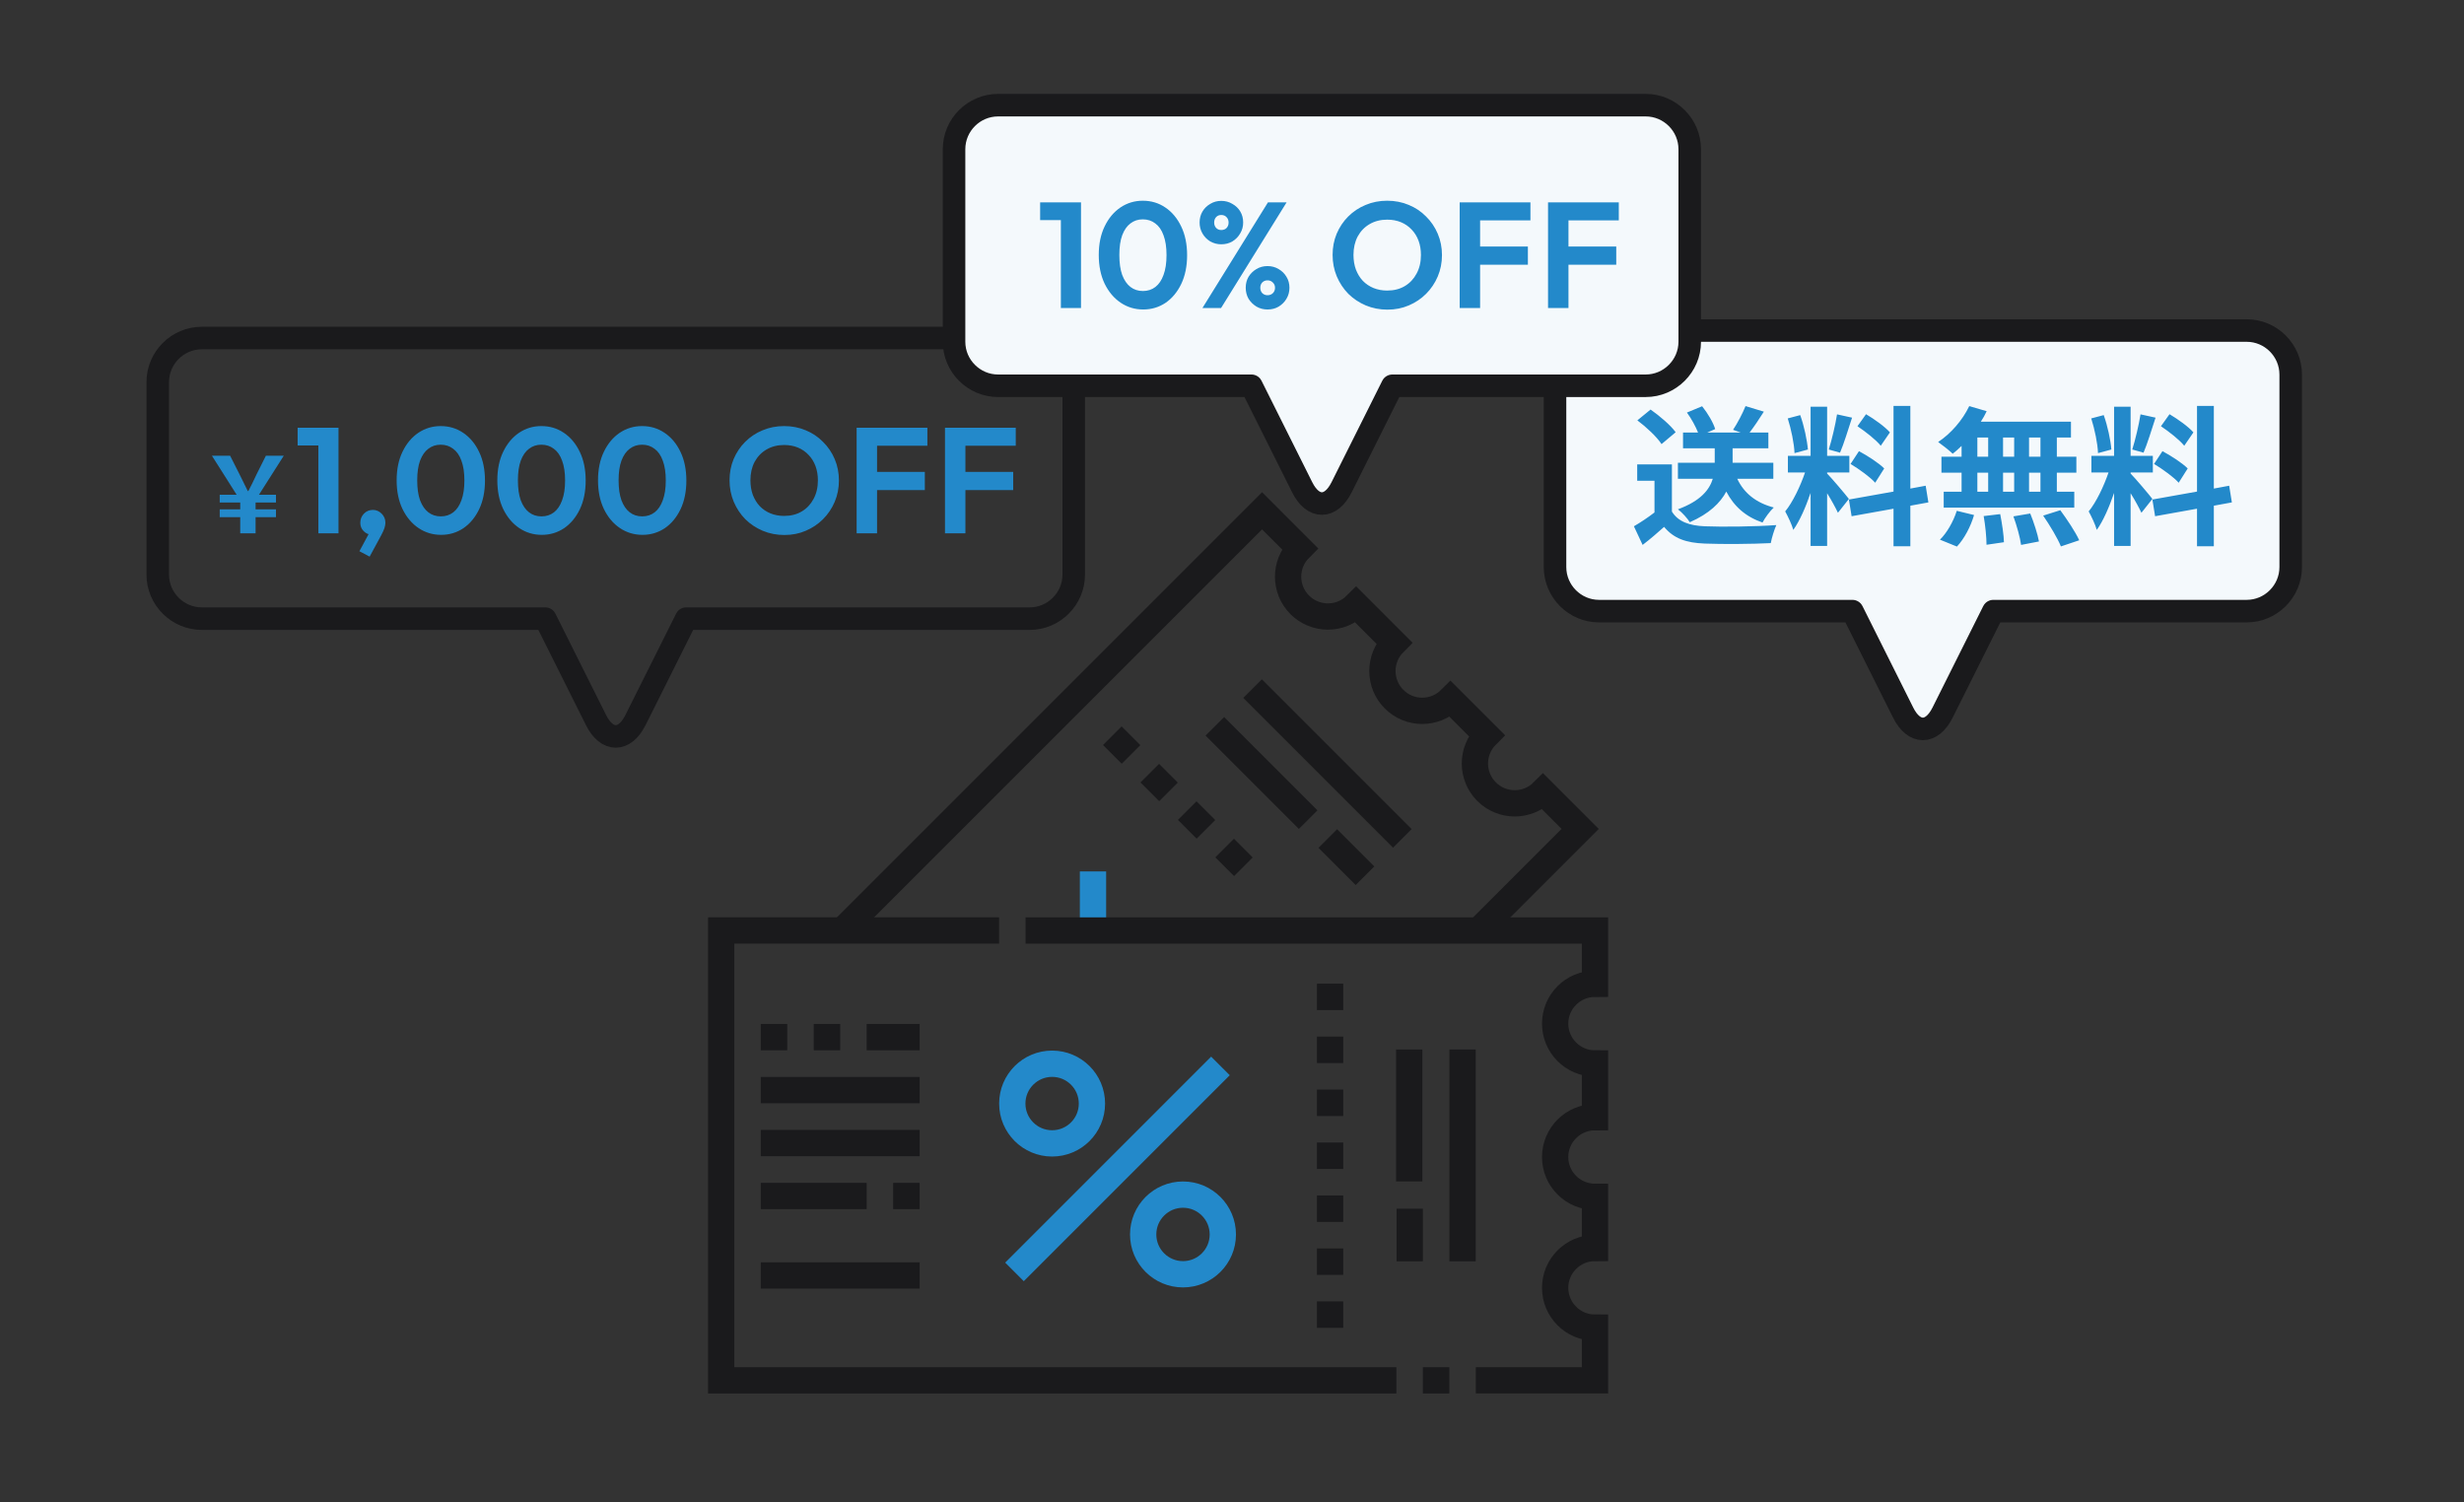 <svg width="328" height="200" viewBox="0 0 328 200" fill="none" xmlns="http://www.w3.org/2000/svg">
<rect x="0" y="0" width="328" height="200" fill="#333333" stroke="none"/>
<g clip-path="url(#clip0_14033_1481)">
<path d="M145.496 116.006V124.837" stroke="#2389CA" stroke-width="3.5" stroke-miterlimit="10"/>
<path d="M192.931 183.753H189.406" stroke="#1A1A1C" stroke-width="3.5" stroke-miterlimit="10"/>
<path d="M136.521 123.867H212.32V130.966C209.392 130.966 207.017 133.339 207.017 136.267C207.017 139.198 209.392 141.571 212.32 141.571V148.722C209.392 148.722 207.017 151.098 207.017 154.026C207.017 156.954 209.392 159.327 212.32 159.327V166.135C209.392 166.135 207.017 168.509 207.017 171.437C207.017 174.365 209.392 176.741 212.32 176.741V183.753H196.456" stroke="#1A1A1C" stroke-width="3.5" stroke-miterlimit="10"/>
<path d="M132.995 123.867H96V183.753H185.881" stroke="#1A1A1C" stroke-width="3.5" stroke-miterlimit="10"/>
<path d="M157.477 169.633C160.405 169.633 162.779 167.259 162.779 164.331C162.779 161.403 160.405 159.029 157.477 159.029C154.549 159.029 152.175 161.403 152.175 164.331C152.175 167.259 154.549 169.633 157.477 169.633Z" stroke="#2389CA" stroke-width="3.5" stroke-miterlimit="10"/>
<path d="M140.054 152.21C142.982 152.21 145.356 149.836 145.356 146.908C145.356 143.979 142.982 141.606 140.054 141.606C137.126 141.606 134.752 143.979 134.752 146.908C134.752 149.836 137.126 152.21 140.054 152.21Z" stroke="#2389CA" stroke-width="3.5" stroke-miterlimit="10"/>
<path d="M162.461 141.898L135.044 169.316" stroke="#2389CA" stroke-width="3.5" stroke-miterlimit="10"/>
<path d="M115.37 138.065H122.42" stroke="#1A1A1C" stroke-width="3.5" stroke-miterlimit="10"/>
<path d="M101.271 145.115H122.42" stroke="#1A1A1C" stroke-width="3.5" stroke-miterlimit="10"/>
<path d="M101.271 152.165H122.42" stroke="#1A1A1C" stroke-width="3.5" stroke-miterlimit="10"/>
<path d="M101.271 159.214H115.37" stroke="#1A1A1C" stroke-width="3.5" stroke-miterlimit="10"/>
<path d="M118.896 159.214H122.42" stroke="#1A1A1C" stroke-width="3.5" stroke-miterlimit="10"/>
<path d="M101.271 169.789H122.42" stroke="#1A1A1C" stroke-width="3.5" stroke-miterlimit="10"/>
<path d="M101.271 138.065H104.795" stroke="#1A1A1C" stroke-width="3.5" stroke-miterlimit="10"/>
<path d="M108.32 138.065H111.845" stroke="#1A1A1C" stroke-width="3.5" stroke-miterlimit="10"/>
<path d="M177.057 130.942V134.467" stroke="#1A1A1C" stroke-width="3.5" stroke-miterlimit="10"/>
<path d="M177.057 137.992V141.517" stroke="#1A1A1C" stroke-width="3.5" stroke-miterlimit="10"/>
<path d="M177.057 145.042V148.566" stroke="#1A1A1C" stroke-width="3.5" stroke-miterlimit="10"/>
<path d="M177.057 152.091V155.616" stroke="#1A1A1C" stroke-width="3.5" stroke-miterlimit="10"/>
<path d="M177.057 159.141V162.666" stroke="#1A1A1C" stroke-width="3.5" stroke-miterlimit="10"/>
<path d="M177.057 166.191V169.716" stroke="#1A1A1C" stroke-width="3.5" stroke-miterlimit="10"/>
<path d="M177.057 173.241V176.766" stroke="#1A1A1C" stroke-width="3.5" stroke-miterlimit="10"/>
<path d="M187.593 139.71V157.276" stroke="#1A1A1C" stroke-width="3.5" stroke-miterlimit="10"/>
<path d="M187.66 160.904V167.909" stroke="#1A1A1C" stroke-width="3.5" stroke-miterlimit="10"/>
<path d="M194.692 167.91V139.711" stroke="#1A1A1C" stroke-width="3.5" stroke-miterlimit="10"/>
<path d="M196.826 123.867L210.346 110.346L205.388 105.388C203.317 107.458 199.958 107.458 197.887 105.388C195.817 103.317 195.818 99.959 197.889 97.888L193.075 93.075C191.004 95.145 187.646 95.147 185.576 93.076C183.505 91.006 183.505 87.646 185.576 85.576L180.52 80.519C178.449 82.59 175.091 82.591 173.019 80.519C170.948 78.449 170.95 75.091 173.02 73.02L168.001 68L111.846 124.155" stroke="#1A1A1C" stroke-width="3.5" stroke-miterlimit="10"/>
<path d="M148.067 97.938L150.56 100.431" stroke="#1A1A1C" stroke-width="3.5" stroke-miterlimit="10"/>
<path d="M153.054 102.923L155.546 105.416" stroke="#1A1A1C" stroke-width="3.5" stroke-miterlimit="10"/>
<path d="M158.038 107.908L160.53 110.401" stroke="#1A1A1C" stroke-width="3.5" stroke-miterlimit="10"/>
<path d="M163.022 112.893L165.515 115.386" stroke="#1A1A1C" stroke-width="3.5" stroke-miterlimit="10"/>
<path d="M161.718 96.689L174.139 109.11" stroke="#1A1A1C" stroke-width="3.5" stroke-miterlimit="10"/>
<path d="M176.753 111.626L181.707 116.58" stroke="#1A1A1C" stroke-width="3.5" stroke-miterlimit="10"/>
<path d="M186.679 111.608L166.739 91.668" stroke="#1A1A1C" stroke-width="3.5" stroke-miterlimit="10"/>
<path d="M299.069 44H212.862C209.638 44 207 46.638 207 49.862V75.492C207 78.716 209.638 81.354 212.862 81.354H246.586L253.344 94.87C254.786 97.754 257.146 97.754 258.587 94.87L265.346 81.354H299.069C302.293 81.354 304.931 78.716 304.931 75.492V49.862C304.931 46.638 302.293 44 299.069 44Z" fill="#F4F9FC" stroke="#1A1A1C" stroke-width="3" stroke-miterlimit="10" stroke-linecap="round" stroke-linejoin="round"/>
<path d="M236.06 63.74H231.26C232.14 65.62 233.74 66.94 236.12 67.56C235.62 68.02 234.94 68.94 234.62 69.56C232.36 68.78 230.82 67.4 229.8 65.44C229 66.94 227.54 68.38 224.94 69.52C224.64 69.02 223.9 68.2 223.36 67.8C226.4 66.68 227.56 65.18 228 63.74H223.36V61.6H228.26V59.68H224.04V57.58H226.04C225.72 56.78 225.16 55.74 224.56 54.92L226.58 54.08C227.32 55 228.06 56.24 228.32 57.12L227.26 57.58H231.72L230.7 57.22C231.28 56.34 231.98 55.02 232.36 54.06L234.8 54.8C234.16 55.82 233.48 56.82 232.9 57.58H235.4V59.68H230.64V61.6H236.06V63.74ZM223.06 57.54L221.18 59.12C220.56 58.16 219.14 56.84 217.96 55.96L219.72 54.52C220.92 55.36 222.38 56.6 223.06 57.54ZM222.56 61.82V68.1C223.38 69.44 224.88 69.98 226.96 70.06C229.3 70.16 233.8 70.1 236.46 69.9C236.2 70.46 235.84 71.62 235.72 72.3C233.32 72.42 229.3 72.46 226.92 72.36C224.46 72.26 222.82 71.7 221.52 70.14C220.64 70.92 219.76 71.7 218.66 72.54L217.5 70.06C218.36 69.56 219.36 68.9 220.24 68.22V64H217.94V61.82H222.56ZM251.58 57.56L250.36 59.34C249.74 58.56 248.36 57.48 247.26 56.74L248.4 55.14C249.52 55.8 250.94 56.82 251.58 57.56ZM246.34 61.76L247.46 60.06C248.62 60.68 250.1 61.64 250.82 62.36L249.62 64.26C248.96 63.52 247.5 62.46 246.34 61.76ZM244.54 55.16L246.54 55.6C246.02 57.2 245.44 59.1 244.94 60.26L243.44 59.84C243.84 58.58 244.32 56.56 244.54 55.16ZM240.66 59.84L238.88 60.32C238.84 59.08 238.44 57.14 237.98 55.7L239.64 55.26C240.16 56.7 240.56 58.6 240.66 59.84ZM246.12 66.42L244.66 68.26C244.36 67.62 243.8 66.58 243.22 65.66V72.68H241.02V65.62C240.38 67.48 239.58 69.34 238.72 70.54C238.52 69.82 238 68.74 237.64 68.08C238.64 66.86 239.66 64.72 240.28 62.9H238V60.68H241.02V54.14H243.22V60.68H246.18V62.9H243.22V63.04C243.8 63.62 245.7 65.86 246.12 66.42ZM256.7 66.88L254.3 67.32V72.72H252.06V67.72L246.48 68.72L246.12 66.5L252.06 65.44V54.04H254.3V65.04L256.34 64.66L256.7 66.88ZM271.62 60.8V58.24H270.1V60.8H271.62ZM271.62 65.46V62.92H270.1V65.46H271.62ZM263.22 62.92V65.46H264.66V62.92H263.22ZM268.12 62.92H266.64V65.46H268.12V62.92ZM266.64 60.8H268.12V58.24H266.64V60.8ZM263.22 58.24V60.8H264.66V58.24H263.22ZM261.12 60.8V59.36C260.72 59.74 260.34 60.1 259.94 60.4C259.5 59.98 258.54 59.22 258 58.84C259.68 57.74 261.26 55.92 262.14 54.06L264.46 54.74C264.24 55.22 263.98 55.68 263.68 56.14H275.68V58.24H273.8V60.8H276.4V62.92H273.8V65.46H276.12V67.58H258.74V65.46H261.12V62.92H258.44V60.8H261.12ZM260.5 72.76L258.24 71.84C259.12 71 260.02 69.46 260.48 68L262.78 68.56C262.34 70.08 261.48 71.72 260.5 72.76ZM264.06 68.7L266.26 68.44C266.5 69.66 266.74 71.24 266.76 72.18L264.44 72.52C264.44 71.56 264.28 69.92 264.06 68.7ZM268.02 68.74L270.26 68.36C270.74 69.54 271.24 71.1 271.42 72.08L269.04 72.54C268.92 71.58 268.46 69.96 268.02 68.74ZM271.98 68.64L274.26 67.92C275.16 69.14 276.28 70.82 276.78 71.92L274.34 72.74C273.92 71.68 272.86 69.92 271.98 68.64ZM291.98 57.56L290.76 59.34C290.14 58.56 288.76 57.48 287.66 56.74L288.8 55.14C289.92 55.8 291.34 56.82 291.98 57.56ZM286.74 61.76L287.86 60.06C289.02 60.68 290.5 61.64 291.22 62.36L290.02 64.26C289.36 63.52 287.9 62.46 286.74 61.76ZM284.94 55.16L286.94 55.6C286.42 57.2 285.84 59.1 285.34 60.26L283.84 59.84C284.24 58.58 284.72 56.56 284.94 55.16ZM281.06 59.84L279.28 60.32C279.24 59.08 278.84 57.14 278.38 55.7L280.04 55.26C280.56 56.7 280.96 58.6 281.06 59.84ZM286.52 66.42L285.06 68.26C284.76 67.62 284.2 66.58 283.62 65.66V72.68H281.42V65.62C280.78 67.48 279.98 69.34 279.12 70.54C278.92 69.82 278.4 68.74 278.04 68.08C279.04 66.86 280.06 64.72 280.68 62.9H278.4V60.68H281.42V54.14H283.62V60.68H286.58V62.9H283.62V63.04C284.2 63.62 286.1 65.86 286.52 66.42ZM297.1 66.88L294.7 67.32V72.72H292.46V67.72L286.88 68.72L286.52 66.5L292.46 65.44V54.04H294.7V65.04L296.74 64.66L297.1 66.88Z" fill="#2389CA"/>
<path d="M31.978 71V68.844H29.248V67.808H31.978V66.898H29.248V65.862H31.502L28.212 60.668H30.634L31.908 63.188C32.426 64.252 32.608 64.616 32.986 65.372H33.056C33.462 64.616 33.644 64.21 34.134 63.188L35.394 60.668H37.774L34.47 65.862H36.738V66.898H34.022V67.808H36.738V68.844H34.022V71H31.978ZM42.38 71V56.94H45.06V71H42.38ZM39.62 59.3V56.94H44.86V59.3H39.62ZM47.844 73.38L49.264 70.74L50.084 70.52C49.99 70.693 49.884 70.84 49.764 70.96C49.644 71.08 49.504 71.14 49.344 71.14C49.01 71.14 48.697 70.993 48.404 70.7C48.11 70.406 47.964 70.04 47.964 69.6C47.964 69.12 48.124 68.713 48.444 68.38C48.764 68.046 49.164 67.88 49.644 67.88C50.084 67.88 50.47 68.046 50.804 68.38C51.137 68.713 51.304 69.12 51.304 69.6C51.304 69.787 51.264 70.013 51.184 70.28C51.104 70.533 50.957 70.86 50.744 71.26L49.204 74.1L47.844 73.38ZM58.719 71.2C57.613 71.2 56.613 70.9 55.719 70.3C54.826 69.7 54.113 68.853 53.58 67.76C53.059 66.666 52.8 65.393 52.8 63.94C52.8 62.486 53.059 61.22 53.58 60.14C54.099 59.06 54.8 58.22 55.679 57.62C56.573 57.02 57.566 56.72 58.66 56.72C59.779 56.72 60.779 57.02 61.66 57.62C62.553 58.22 63.26 59.066 63.779 60.16C64.299 61.24 64.559 62.513 64.559 63.98C64.559 65.433 64.299 66.707 63.779 67.8C63.26 68.88 62.559 69.72 61.679 70.32C60.8 70.906 59.813 71.2 58.719 71.2ZM58.679 68.74C59.319 68.74 59.873 68.56 60.34 68.2C60.806 67.84 61.166 67.306 61.419 66.6C61.686 65.893 61.819 65.013 61.819 63.96C61.819 62.907 61.686 62.026 61.419 61.32C61.166 60.613 60.8 60.087 60.319 59.74C59.853 59.38 59.3 59.2 58.66 59.2C58.033 59.2 57.486 59.38 57.02 59.74C56.553 60.087 56.186 60.613 55.919 61.32C55.666 62.013 55.539 62.886 55.539 63.94C55.539 65.007 55.666 65.893 55.919 66.6C56.186 67.306 56.553 67.84 57.02 68.2C57.486 68.56 58.039 68.74 58.679 68.74ZM72.123 71.2C71.016 71.2 70.016 70.9 69.123 70.3C68.229 69.7 67.516 68.853 66.983 67.76C66.463 66.666 66.203 65.393 66.203 63.94C66.203 62.486 66.463 61.22 66.983 60.14C67.503 59.06 68.203 58.22 69.083 57.62C69.976 57.02 70.969 56.72 72.063 56.72C73.183 56.72 74.183 57.02 75.063 57.62C75.956 58.22 76.663 59.066 77.183 60.16C77.703 61.24 77.963 62.513 77.963 63.98C77.963 65.433 77.703 66.707 77.183 67.8C76.663 68.88 75.963 69.72 75.083 70.32C74.203 70.906 73.216 71.2 72.123 71.2ZM72.083 68.74C72.723 68.74 73.276 68.56 73.743 68.2C74.209 67.84 74.569 67.306 74.823 66.6C75.089 65.893 75.223 65.013 75.223 63.96C75.223 62.907 75.089 62.026 74.823 61.32C74.569 60.613 74.203 60.087 73.723 59.74C73.256 59.38 72.703 59.2 72.063 59.2C71.436 59.2 70.889 59.38 70.423 59.74C69.956 60.087 69.589 60.613 69.323 61.32C69.069 62.013 68.943 62.886 68.943 63.94C68.943 65.007 69.069 65.893 69.323 66.6C69.589 67.306 69.956 67.84 70.423 68.2C70.889 68.56 71.443 68.74 72.083 68.74ZM85.526 71.2C84.419 71.2 83.419 70.9 82.526 70.3C81.632 69.7 80.919 68.853 80.386 67.76C79.866 66.666 79.606 65.393 79.606 63.94C79.606 62.486 79.866 61.22 80.386 60.14C80.906 59.06 81.606 58.22 82.486 57.62C83.379 57.02 84.372 56.72 85.466 56.72C86.586 56.72 87.586 57.02 88.466 57.62C89.359 58.22 90.066 59.066 90.586 60.16C91.106 61.24 91.366 62.513 91.366 63.98C91.366 65.433 91.106 66.707 90.586 67.8C90.066 68.88 89.366 69.72 88.486 70.32C87.606 70.906 86.619 71.2 85.526 71.2ZM85.486 68.74C86.126 68.74 86.679 68.56 87.146 68.2C87.612 67.84 87.972 67.306 88.226 66.6C88.492 65.893 88.626 65.013 88.626 63.96C88.626 62.907 88.492 62.026 88.226 61.32C87.972 60.613 87.606 60.087 87.126 59.74C86.659 59.38 86.106 59.2 85.466 59.2C84.839 59.2 84.292 59.38 83.826 59.74C83.359 60.087 82.992 60.613 82.726 61.32C82.472 62.013 82.346 62.886 82.346 63.94C82.346 65.007 82.472 65.893 82.726 66.6C82.992 67.306 83.359 67.84 83.826 68.2C84.292 68.56 84.846 68.74 85.486 68.74ZM104.415 71.22C103.388 71.22 102.428 71.033 101.535 70.66C100.655 70.287 99.882 69.773 99.215 69.12C98.562 68.453 98.049 67.68 97.675 66.8C97.302 65.906 97.115 64.953 97.115 63.94C97.115 62.926 97.295 61.986 97.655 61.12C98.028 60.24 98.542 59.473 99.195 58.82C99.862 58.153 100.635 57.64 101.515 57.28C102.395 56.907 103.348 56.72 104.375 56.72C105.415 56.72 106.375 56.907 107.255 57.28C108.135 57.64 108.902 58.153 109.555 58.82C110.222 59.473 110.742 60.24 111.115 61.12C111.488 62 111.675 62.947 111.675 63.96C111.675 64.973 111.488 65.92 111.115 66.8C110.742 67.68 110.222 68.453 109.555 69.12C108.902 69.773 108.135 70.287 107.255 70.66C106.388 71.033 105.442 71.22 104.415 71.22ZM104.375 68.68C105.282 68.68 106.068 68.48 106.735 68.08C107.402 67.68 107.922 67.126 108.295 66.42C108.682 65.713 108.875 64.886 108.875 63.94C108.875 63.246 108.768 62.613 108.555 62.04C108.342 61.467 108.035 60.973 107.635 60.56C107.235 60.133 106.762 59.806 106.215 59.58C105.668 59.353 105.055 59.24 104.375 59.24C103.495 59.24 102.715 59.44 102.035 59.84C101.368 60.227 100.842 60.773 100.455 61.48C100.082 62.187 99.895 63.007 99.895 63.94C99.895 64.647 100.002 65.293 100.215 65.88C100.442 66.466 100.748 66.966 101.135 67.38C101.535 67.793 102.008 68.113 102.555 68.34C103.115 68.567 103.722 68.68 104.375 68.68ZM114.031 71V56.94H116.751V71H114.031ZM116.031 65.24V62.82H123.111V65.24H116.031ZM116.031 59.34V56.94H123.451V59.34H116.031ZM125.794 71V56.94H128.514V71H125.794ZM127.794 65.24V62.82H134.874V65.24H127.794ZM127.794 59.34V56.94H135.214V59.34H127.794Z" fill="#2389CA"/>
<path d="M137.069 45H26.862C23.638 45 21 47.638 21 50.862V76.492C21 79.716 23.638 82.354 26.862 82.354H72.586L79.344 95.87C80.786 98.754 83.146 98.754 84.587 95.87L91.346 82.354H137.069C140.293 82.354 142.931 79.716 142.931 76.492V50.862C142.931 47.638 140.293 45 137.069 45Z" stroke="#1A1A1C" stroke-width="3" stroke-miterlimit="10" stroke-linecap="round" stroke-linejoin="round"/>
<path d="M219.069 14H132.862C129.638 14 127 16.638 127 19.862V45.492C127 48.716 129.638 51.354 132.862 51.354H166.586L173.344 64.87C174.786 67.754 177.146 67.754 178.587 64.87L185.346 51.354H219.069C222.293 51.354 224.931 48.716 224.931 45.492V19.862C224.931 16.638 222.293 14 219.069 14Z" fill="#F4F9FC" stroke="#1A1A1C" stroke-width="3" stroke-miterlimit="10" stroke-linecap="round" stroke-linejoin="round"/>
<path d="M141.22 41V26.94H143.9V41H141.22ZM138.46 29.3V26.94H143.7V29.3H138.46ZM152.184 41.2C151.077 41.2 150.077 40.9 149.184 40.3C148.29 39.7 147.577 38.853 147.044 37.76C146.524 36.666 146.264 35.393 146.264 33.94C146.264 32.486 146.524 31.22 147.044 30.14C147.564 29.06 148.264 28.22 149.144 27.62C150.037 27.02 151.03 26.72 152.124 26.72C153.244 26.72 154.244 27.02 155.124 27.62C156.017 28.22 156.724 29.067 157.244 30.16C157.764 31.24 158.024 32.513 158.024 33.98C158.024 35.433 157.764 36.706 157.244 37.8C156.724 38.88 156.024 39.72 155.144 40.32C154.264 40.907 153.277 41.2 152.184 41.2ZM152.144 38.74C152.784 38.74 153.337 38.56 153.804 38.2C154.27 37.84 154.63 37.306 154.884 36.6C155.15 35.893 155.284 35.013 155.284 33.96C155.284 32.907 155.15 32.026 154.884 31.32C154.63 30.613 154.264 30.087 153.784 29.74C153.317 29.38 152.764 29.2 152.124 29.2C151.497 29.2 150.95 29.38 150.484 29.74C150.017 30.087 149.65 30.613 149.384 31.32C149.13 32.013 149.004 32.886 149.004 33.94C149.004 35.007 149.13 35.893 149.384 36.6C149.65 37.306 150.017 37.84 150.484 38.2C150.95 38.56 151.504 38.74 152.144 38.74ZM162.567 32.52C162.047 32.52 161.56 32.393 161.107 32.14C160.667 31.873 160.32 31.52 160.067 31.08C159.814 30.64 159.687 30.153 159.687 29.62C159.687 29.073 159.814 28.587 160.067 28.16C160.32 27.733 160.667 27.393 161.107 27.14C161.547 26.873 162.034 26.74 162.567 26.74C163.114 26.74 163.607 26.873 164.047 27.14C164.5 27.393 164.854 27.733 165.107 28.16C165.36 28.587 165.487 29.073 165.487 29.62C165.487 30.153 165.354 30.64 165.087 31.08C164.834 31.52 164.487 31.873 164.047 32.14C163.62 32.393 163.127 32.52 162.567 32.52ZM162.567 30.62C162.874 30.62 163.114 30.526 163.287 30.34C163.46 30.153 163.547 29.913 163.547 29.62C163.547 29.326 163.454 29.087 163.267 28.9C163.094 28.713 162.86 28.62 162.567 28.62C162.287 28.62 162.06 28.713 161.887 28.9C161.714 29.087 161.627 29.326 161.627 29.62C161.627 29.913 161.714 30.153 161.887 30.34C162.06 30.526 162.287 30.62 162.567 30.62ZM168.727 41.2C168.194 41.2 167.707 41.073 167.267 40.82C166.827 40.553 166.474 40.206 166.207 39.78C165.954 39.34 165.827 38.846 165.827 38.3C165.827 37.753 165.954 37.267 166.207 36.84C166.474 36.413 166.82 36.073 167.247 35.82C167.687 35.553 168.18 35.42 168.727 35.42C169.274 35.42 169.767 35.553 170.207 35.82C170.647 36.073 170.994 36.413 171.247 36.84C171.514 37.267 171.647 37.753 171.647 38.3C171.647 38.846 171.514 39.34 171.247 39.78C170.994 40.206 170.647 40.553 170.207 40.82C169.78 41.073 169.287 41.2 168.727 41.2ZM168.727 39.3C169.02 39.3 169.26 39.206 169.447 39.02C169.634 38.833 169.727 38.593 169.727 38.3C169.727 38.02 169.627 37.786 169.427 37.6C169.24 37.413 169.007 37.32 168.727 37.32C168.447 37.32 168.214 37.413 168.027 37.6C167.854 37.786 167.767 38.02 167.767 38.3C167.767 38.593 167.854 38.833 168.027 39.02C168.214 39.206 168.447 39.3 168.727 39.3ZM160.067 41L168.787 26.94H171.267L162.547 41H160.067ZM184.691 41.22C183.664 41.22 182.704 41.033 181.811 40.66C180.931 40.286 180.158 39.773 179.491 39.12C178.838 38.453 178.324 37.68 177.951 36.8C177.578 35.907 177.391 34.953 177.391 33.94C177.391 32.926 177.571 31.986 177.931 31.12C178.304 30.24 178.818 29.473 179.471 28.82C180.138 28.153 180.911 27.64 181.791 27.28C182.671 26.907 183.624 26.72 184.651 26.72C185.691 26.72 186.651 26.907 187.531 27.28C188.411 27.64 189.178 28.153 189.831 28.82C190.498 29.473 191.018 30.24 191.391 31.12C191.764 32 191.951 32.947 191.951 33.96C191.951 34.973 191.764 35.92 191.391 36.8C191.018 37.68 190.498 38.453 189.831 39.12C189.178 39.773 188.411 40.286 187.531 40.66C186.664 41.033 185.718 41.22 184.691 41.22ZM184.651 38.68C185.558 38.68 186.344 38.48 187.011 38.08C187.678 37.68 188.198 37.127 188.571 36.42C188.958 35.713 189.151 34.886 189.151 33.94C189.151 33.246 189.044 32.613 188.831 32.04C188.618 31.466 188.311 30.973 187.911 30.56C187.511 30.133 187.038 29.806 186.491 29.58C185.944 29.353 185.331 29.24 184.651 29.24C183.771 29.24 182.991 29.44 182.311 29.84C181.644 30.227 181.118 30.773 180.731 31.48C180.358 32.187 180.171 33.007 180.171 33.94C180.171 34.647 180.278 35.293 180.491 35.88C180.718 36.467 181.024 36.967 181.411 37.38C181.811 37.793 182.284 38.113 182.831 38.34C183.391 38.566 183.998 38.68 184.651 38.68ZM194.307 41V26.94H197.027V41H194.307ZM196.307 35.24V32.82H203.387V35.24H196.307ZM196.307 29.34V26.94H203.727V29.34H196.307ZM206.07 41V26.94H208.79V41H206.07ZM208.07 35.24V32.82H215.15V35.24H208.07ZM208.07 29.34V26.94H215.49V29.34H208.07Z" fill="#2389CA"/>
</g>
<defs>
<clipPath id="clip0_14033_1481">
<rect width="328" height="200" fill="white"/>
</clipPath>
</defs>
</svg>

